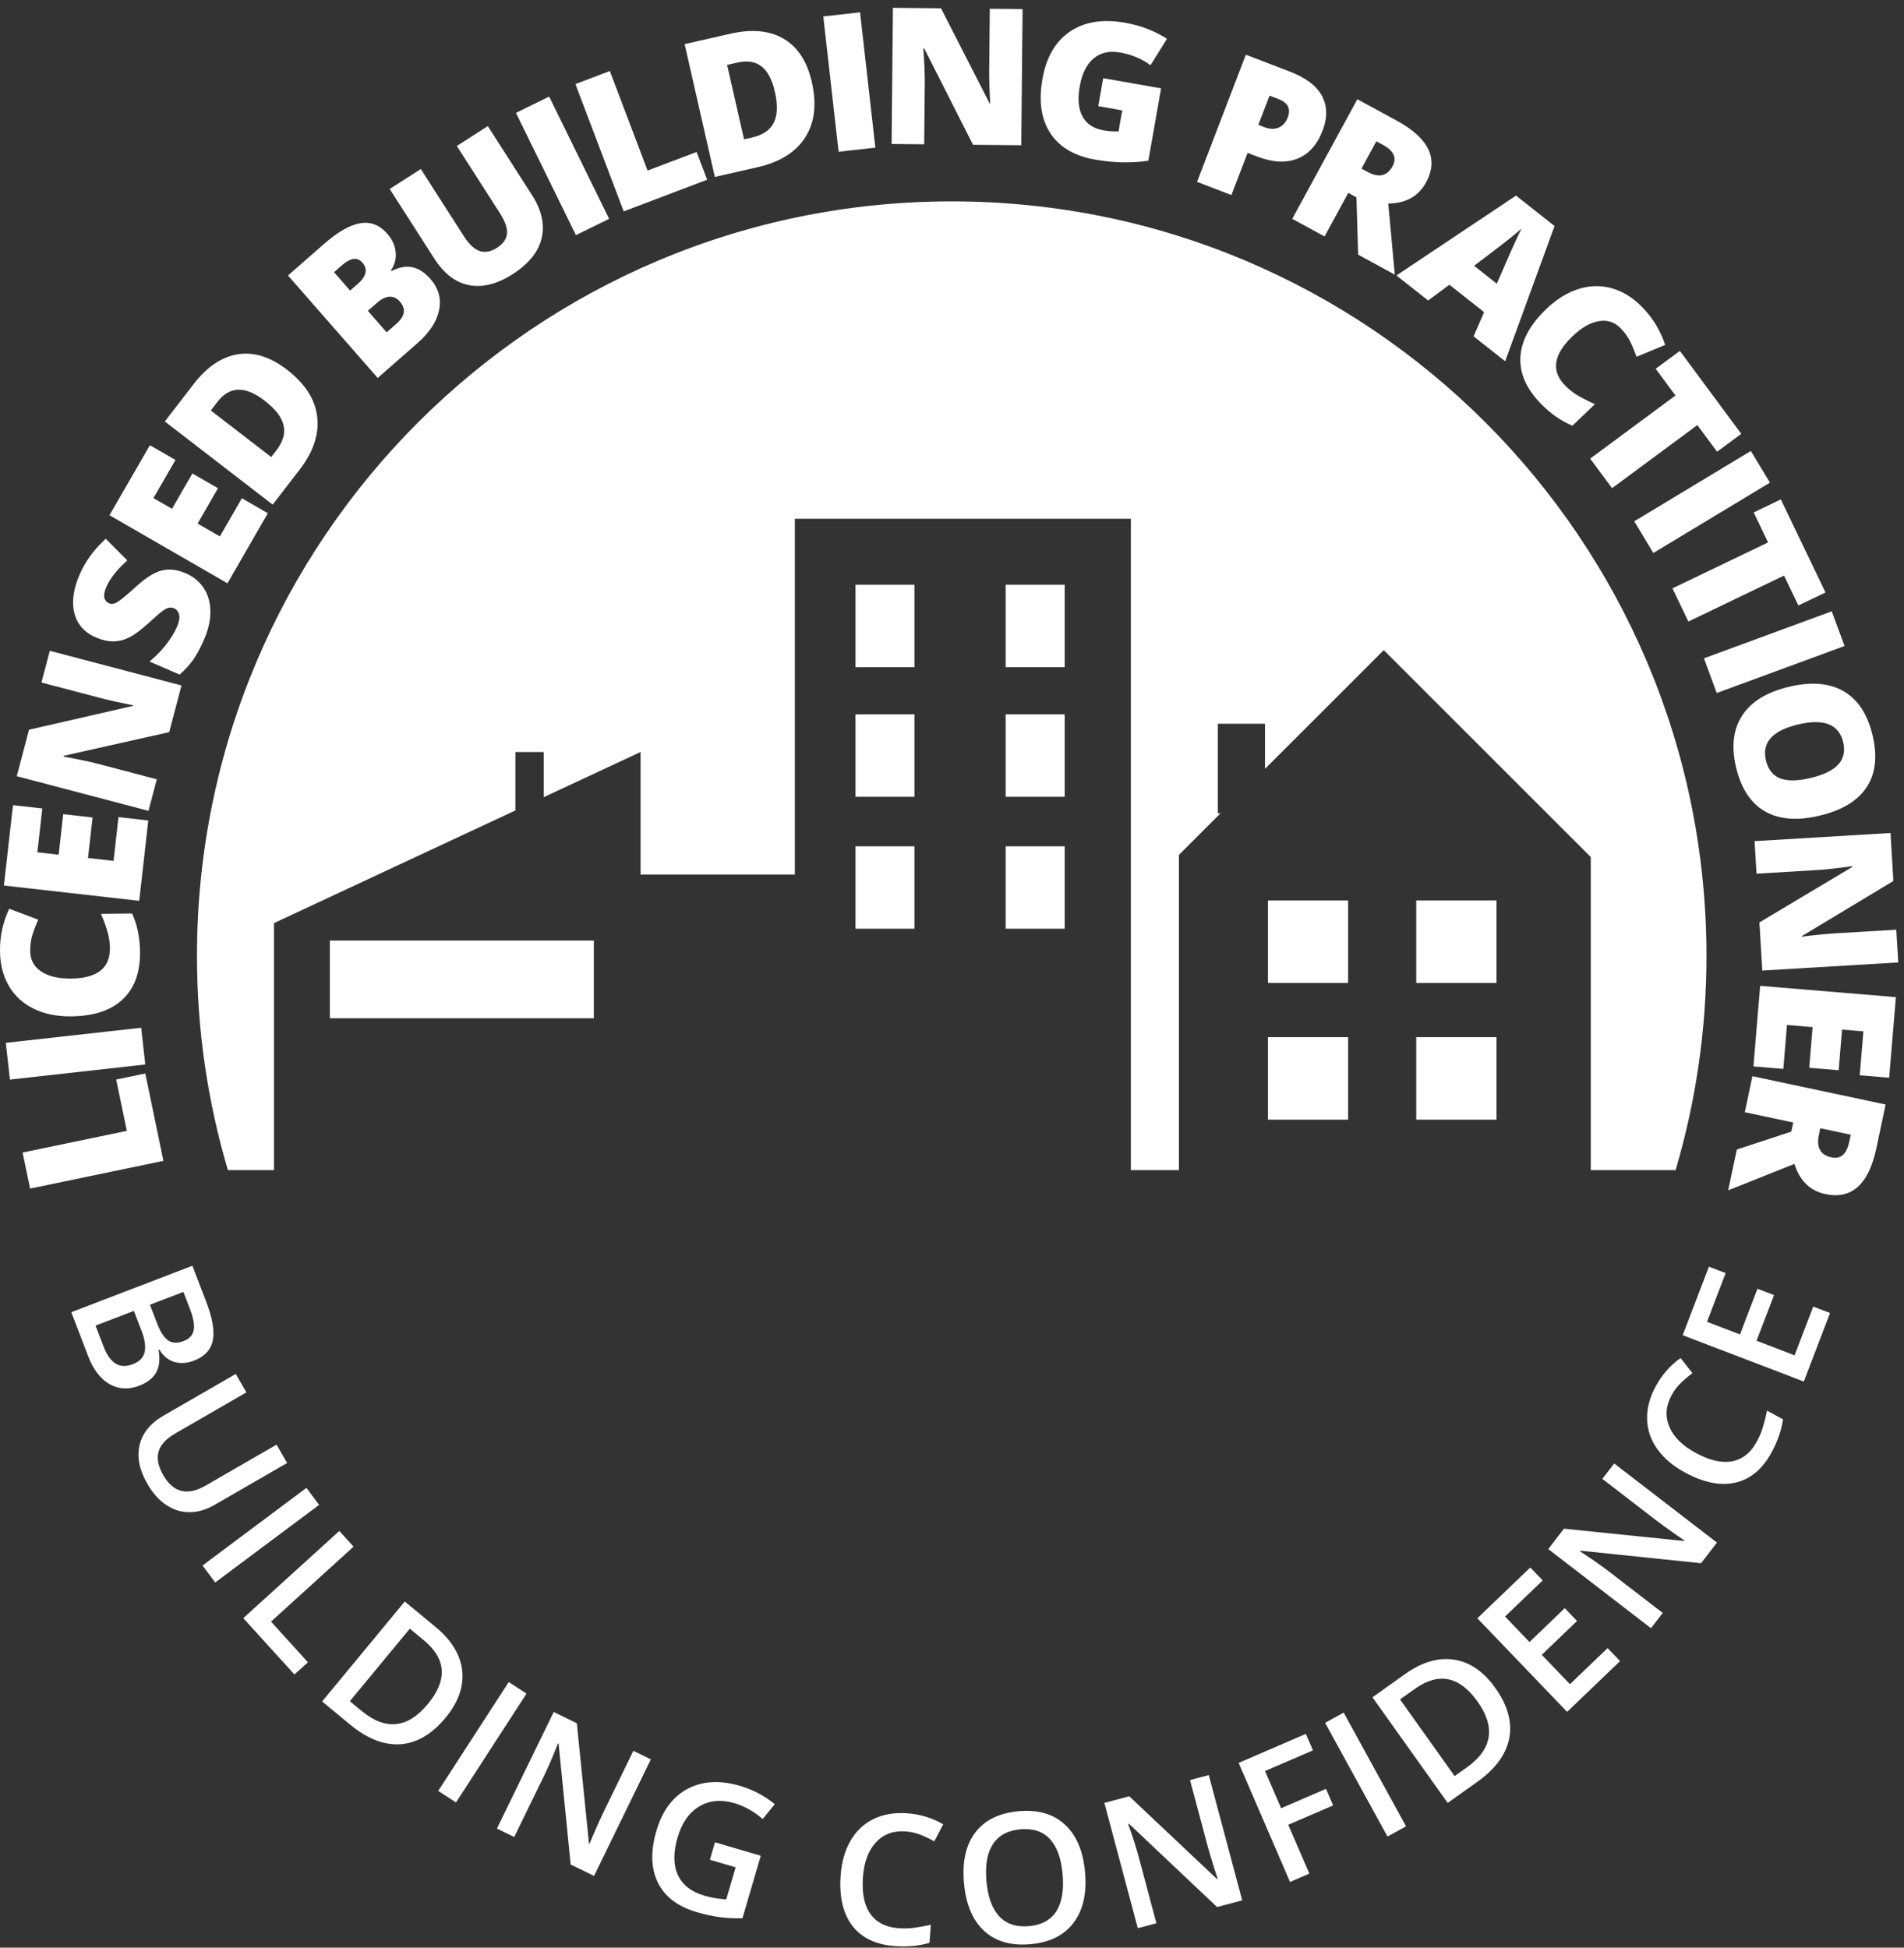 <?xml version="1.0" encoding="UTF-8" standalone="no"?>
<!DOCTYPE svg PUBLIC "-//W3C//DTD SVG 1.1//EN" "http://www.w3.org/Graphics/SVG/1.1/DTD/svg11.dtd">
<svg width="100%" height="100%" viewBox="0 0 913 934" version="1.1" xmlns="http://www.w3.org/2000/svg" xmlns:xlink="http://www.w3.org/1999/xlink" xml:space="preserve" xmlns:serif="http://www.serif.com/" style="fill-rule:evenodd;clip-rule:evenodd;stroke-linejoin:round;stroke-miterlimit:2;">
    <rect x="0" y="0" width="913" height="934" fill="#333333" stroke="none"/>
    <g transform="matrix(4.167,0,0,4.167,0,0)">
        <path d="M98.446,76.784L105.228,76.784L105.228,67.292L98.446,67.292L98.446,76.784ZM115.727,91.702L122.519,91.702L122.519,82.21L115.727,82.21L115.727,91.702ZM98.446,106.883L105.228,106.883L105.228,97.396L98.446,97.396L98.446,106.883ZM37.958,117.19L68.337,117.19L68.337,108.244L37.958,108.244L37.958,117.19ZM98.446,91.702L105.228,91.702L105.228,82.21L98.446,82.21L98.446,91.702ZM115.727,76.784L122.519,76.784L122.519,67.292L115.727,67.292L115.727,76.784ZM162.974,113.123L172.207,113.123L172.207,103.631L162.974,103.631L162.974,113.123ZM162.974,128.853L172.207,128.853L172.207,119.361L162.974,119.361L162.974,128.853ZM115.727,106.883L122.519,106.883L122.519,97.396L115.727,97.396L115.727,106.883ZM109.525,23.176C61.561,23.176 22.667,62.059 22.667,110.016C22.667,118.578 23.913,126.849 26.224,134.662L31.525,134.662L31.525,106.238L59.311,93.266L59.311,86.548L62.566,86.548L62.566,91.746L73.707,86.548L73.707,100.645L91.468,100.645L91.468,59.699L130.132,59.699L130.132,134.662L135.667,134.662L135.667,98.382L140.453,93.598L140.146,93.598L140.146,83.294L145.568,83.294L145.568,88.486L159.237,74.82L183.057,98.634L183.057,134.662L192.818,134.662C195.126,126.849 196.372,118.578 196.372,110.016C196.372,62.059 157.489,23.176 109.525,23.176ZM145.911,113.123L155.134,113.123L155.134,103.631L145.911,103.631L145.911,113.123ZM145.911,128.853L155.134,128.853L155.134,119.361L145.911,119.361L145.911,128.853Z" style="fill:white;fill-rule:nonzero;"/>
        <path d="M18.808,133.597L3.464,136.786L2.602,132.64L14.598,130.146L13.369,124.239L16.719,123.542L18.808,133.597Z" style="fill:white;fill-rule:nonzero;"/>
        <path d="M16.717,122.508L1.142,124.244L0.67,120.015L16.246,118.279L16.717,122.508Z" style="fill:white;fill-rule:nonzero;"/>
        <path d="M3.475,109.457C3.484,110.464 3.902,111.244 4.733,111.802C5.564,112.359 6.704,112.63 8.155,112.617C11.17,112.59 12.667,111.429 12.647,109.133C12.64,108.441 12.537,107.768 12.338,107.122C12.14,106.474 11.9,105.823 11.623,105.166L15.205,105.131C15.793,106.434 16.097,107.913 16.113,109.564C16.134,111.928 15.466,113.75 14.106,115.02C12.744,116.296 10.768,116.944 8.174,116.969C6.551,116.985 5.124,116.693 3.889,116.092C2.653,115.492 1.7,114.623 1.028,113.482C0.357,112.34 0.013,110.995 0,109.443C-0.015,107.75 0.336,106.128 1.06,104.579L4.404,105.844C4.138,106.426 3.914,107.007 3.733,107.586C3.554,108.168 3.466,108.792 3.475,109.457Z" style="fill:white;fill-rule:nonzero;"/>
        <path d="M17.066,94.426L16.021,103.671L0.448,101.91L1.494,92.665L4.869,93.045L4.3,98.084L6.75,98.363L7.277,93.697L10.654,94.08L10.128,98.743L13.067,99.075L13.635,94.037L17.066,94.426Z" style="fill:white;fill-rule:nonzero;"/>
        <path d="M20.884,78.887L19.472,84.258L7.337,86.981L7.314,87.074C9.027,87.386 10.327,87.659 11.21,87.889L18.043,89.687L17.088,93.316L1.931,89.328L3.339,83.979L15.322,81.235L15.338,81.174C13.787,80.868 12.549,80.595 11.62,80.348L4.769,78.547L5.73,74.897L20.884,78.887Z" style="fill:white;fill-rule:nonzero;"/>
        <path d="M21.355,65.97C22.249,66.353 22.943,66.922 23.441,67.675C23.937,68.425 24.194,69.309 24.209,70.328C24.227,71.349 23.986,72.431 23.489,73.581C23.078,74.538 22.664,75.315 22.249,75.905C21.835,76.497 21.308,77.071 20.671,77.631L17.205,76.135C17.907,75.556 18.536,74.916 19.094,74.206C19.652,73.498 20.077,72.809 20.365,72.139C20.614,71.561 20.697,71.097 20.612,70.738C20.529,70.384 20.329,70.137 20.014,70.001C19.816,69.918 19.622,69.899 19.427,69.942C19.233,69.988 19.009,70.095 18.754,70.272C18.5,70.446 17.917,70.952 17.004,71.786C16.172,72.541 15.455,73.067 14.852,73.364C14.251,73.659 13.641,73.809 13.025,73.812C12.408,73.814 11.746,73.664 11.037,73.359C9.712,72.788 8.887,71.861 8.561,70.574C8.235,69.291 8.435,67.806 9.163,66.117C9.804,64.628 10.805,63.258 12.163,62.007L14.651,64.493C13.453,65.571 12.644,66.6 12.222,67.578C12.004,68.085 11.936,68.49 12.011,68.795C12.09,69.1 12.261,69.309 12.525,69.425C12.806,69.545 13.122,69.511 13.471,69.312C13.819,69.116 14.568,68.5 15.716,67.46C16.81,66.461 17.778,65.858 18.627,65.654C19.475,65.445 20.385,65.552 21.355,65.97Z" style="fill:white;fill-rule:nonzero;"/>
        <path d="M30.823,59.067L26.175,67.128L12.598,59.295L17.249,51.236L20.193,52.935L17.659,57.325L19.794,58.558L22.14,54.49L25.083,56.189L22.738,60.254L25.3,61.733L27.835,57.341L30.823,59.067Z" style="fill:white;fill-rule:nonzero;"/>
        <path d="M30.466,46.123C29.329,45.246 28.311,44.823 27.414,44.85C26.521,44.874 25.719,45.348 25.012,46.265L24.258,47.241L31.212,52.6L31.788,51.852C32.573,50.834 32.853,49.859 32.628,48.929C32.404,47.996 31.683,47.061 30.466,46.123ZM33.03,42.551C35.102,44.148 36.258,45.949 36.499,47.953C36.742,49.958 36.067,51.992 34.474,54.058L31.378,58.075L18.966,48.505L22.277,44.209C23.813,42.218 25.509,41.071 27.363,40.774C29.216,40.476 31.106,41.069 33.03,42.551Z" style="fill:white;fill-rule:nonzero;"/>
        <path d="M42.328,35.77L44.496,38.247L45.616,37.263C46.61,36.392 46.742,35.537 46.007,34.699C45.663,34.307 45.266,34.122 44.817,34.146C44.367,34.171 43.889,34.404 43.385,34.846L42.328,35.77ZM40.287,33.439L41.247,32.6C41.703,32.198 41.974,31.796 42.06,31.389C42.146,30.981 42.025,30.59 41.701,30.22C41.122,29.558 40.331,29.668 39.333,30.542L38.438,31.327L40.287,33.439ZM33.14,31.705L37.254,28.103C38.855,26.699 40.252,25.895 41.446,25.691C42.64,25.488 43.677,25.887 44.558,26.892C45.138,27.554 45.461,28.267 45.532,29.033C45.604,29.797 45.421,30.488 44.985,31.107L45.055,31.188C45.955,30.74 46.767,30.601 47.492,30.764C48.214,30.928 48.892,31.373 49.522,32.094C50.459,33.163 50.795,34.355 50.53,35.677C50.264,36.995 49.441,38.262 48.052,39.477L43.463,43.496L33.14,31.705Z" style="fill:white;fill-rule:nonzero;"/>
        <path d="M56.136,14.513L61.224,22.459C62.331,24.185 62.699,25.836 62.328,27.409C61.958,28.982 60.851,30.36 59.01,31.541C57.211,32.694 55.533,33.12 53.979,32.817C52.423,32.514 51.091,31.501 49.986,29.773L44.843,21.749L48.426,19.455L53.388,27.198C53.987,28.133 54.595,28.696 55.214,28.894C55.832,29.092 56.482,28.971 57.161,28.537C57.89,28.068 58.284,27.522 58.343,26.894C58.403,26.265 58.13,25.477 57.52,24.526L52.569,16.799L56.136,14.513Z" style="fill:white;fill-rule:nonzero;"/>
        <path d="M66.274,27.058L59.372,12.991L63.193,11.115L70.094,25.185L66.274,27.058Z" style="fill:white;fill-rule:nonzero;"/>
        <path d="M71.772,24.327L66.216,9.674L70.176,8.173L74.519,19.629L80.163,17.491L81.376,20.685L71.772,24.327Z" style="fill:white;fill-rule:nonzero;"/>
        <path d="M89.169,10.566C88.851,9.164 88.337,8.192 87.629,7.642C86.921,7.09 86.004,6.943 84.874,7.2L83.672,7.473L85.619,16.035L86.538,15.826C87.793,15.542 88.63,14.966 89.049,14.106C89.47,13.243 89.509,12.064 89.169,10.566ZM93.421,9.443C94.002,11.994 93.746,14.122 92.656,15.821C91.565,17.517 89.748,18.657 87.206,19.235L82.26,20.361L78.785,5.077L84.074,3.874C86.527,3.317 88.563,3.515 90.184,4.464C91.803,5.415 92.883,7.076 93.421,9.443Z" style="fill:white;fill-rule:nonzero;"/>
        <path d="M96.502,17.467L94.74,1.894L98.97,1.417L100.732,16.99L96.502,17.467Z" style="fill:white;fill-rule:nonzero;"/>
        <path d="M117.521,16.716L111.97,16.663L106.351,5.565L106.255,5.565C106.376,7.305 106.429,8.628 106.421,9.545L106.351,16.606L102.601,16.572L102.752,0.9L108.284,0.953L113.88,11.898L113.945,11.901C113.859,10.319 113.823,9.049 113.832,8.093L113.902,1.007L117.674,1.044L117.521,16.716Z" style="fill:white;fill-rule:nonzero;"/>
        <path d="M126.95,8.998L133.611,10.169L132.149,18.491C130.231,18.79 128.188,18.75 126.022,18.37C123.642,17.949 121.924,16.939 120.87,15.331C119.813,13.723 119.51,11.64 119.959,9.087C120.398,6.594 121.45,4.78 123.115,3.644C124.78,2.508 126.896,2.164 129.455,2.615C130.427,2.786 131.328,3.038 132.159,3.373C132.988,3.708 133.7,4.073 134.289,4.467L132.395,7.506C131.379,6.763 130.207,6.273 128.876,6.039C127.658,5.825 126.648,6.055 125.842,6.731C125.038,7.406 124.506,8.478 124.249,9.95C123.995,11.391 124.103,12.544 124.569,13.407C125.04,14.269 125.839,14.8 126.972,14.998C127.592,15.108 128.172,15.149 128.715,15.122L129.141,12.702L126.385,12.217L126.95,8.998Z" style="fill:white;fill-rule:nonzero;"/>
        <path d="M144.804,14.368L145.525,14.647C146.119,14.872 146.654,14.888 147.133,14.688C147.61,14.489 147.962,14.095 148.188,13.509C148.566,12.522 148.209,11.817 147.115,11.399L146.093,11.005L144.804,14.368ZM152.199,15.025C151.572,16.66 150.606,17.737 149.299,18.26C147.994,18.78 146.454,18.699 144.679,18.019L143.567,17.593L141.706,22.446L137.752,20.932L143.365,6.3L148.429,8.24C150.278,8.95 151.512,9.885 152.128,11.048C152.747,12.211 152.77,13.535 152.199,15.025Z" style="fill:white;fill-rule:nonzero;"/>
        <path d="M156.672,19.404L157.369,19.785C158.669,20.49 159.63,20.27 160.256,19.12C160.771,18.172 160.392,17.351 159.117,16.658L158.383,16.258L156.672,19.404ZM155.15,22.202L152.426,27.211L148.706,25.187L156.195,11.421L160.704,13.873C164.448,15.909 165.58,18.282 164.105,20.993C163.236,22.588 161.788,23.4 159.756,23.424L160.505,31.606L156.287,29.309L156.093,22.711L155.15,22.202Z" style="fill:white;fill-rule:nonzero;"/>
        <path d="M172.245,32.651L173.309,30.212C173.54,29.668 173.847,28.969 174.233,28.116C174.618,27.264 174.905,26.661 175.092,26.308C174.815,26.554 174.344,26.948 173.678,27.487C173.012,28.026 171.662,29.06 169.628,30.588L172.245,32.651ZM169.57,38.708L170.785,35.923L166.788,32.769L164.344,34.583L160.693,31.702L174.455,22.513L178.89,26.013L173.207,41.575L169.57,38.708Z" style="fill:white;fill-rule:nonzero;"/>
        <path d="M186.518,37.799C185.82,37.073 184.977,36.791 183.993,36.958C183.006,37.121 181.988,37.705 180.943,38.71C178.768,40.801 178.476,42.671 180.065,44.324C180.545,44.826 181.08,45.244 181.669,45.579C182.258,45.914 182.878,46.225 183.532,46.512L180.949,48.991C179.627,48.449 178.392,47.583 177.25,46.391C175.61,44.686 174.848,42.904 174.963,41.045C175.081,39.182 176.072,37.354 177.944,35.556C179.112,34.433 180.353,33.667 181.662,33.254C182.972,32.844 184.263,32.823 185.533,33.192C186.806,33.559 187.977,34.304 189.052,35.422C190.226,36.644 191.081,38.067 191.621,39.691L188.318,41.066C188.114,40.458 187.877,39.882 187.61,39.337C187.342,38.791 186.979,38.279 186.518,37.799Z" style="fill:white;fill-rule:nonzero;"/>
        <path d="M185.507,56.183L182.99,52.78L192.804,45.517L190.526,42.441L193.309,40.383L200.376,49.928L197.592,51.987L195.323,48.921L185.507,56.183Z" style="fill:white;fill-rule:nonzero;"/>
        <path d="M188.06,59.994L201.48,51.901L203.677,55.543L190.258,63.639L188.06,59.994Z" style="fill:white;fill-rule:nonzero;"/>
        <path d="M194.29,71.529L192.457,67.71L203.463,62.425L201.805,58.976L204.927,57.475L210.071,68.184L206.947,69.682L205.296,66.241L194.29,71.529Z" style="fill:white;fill-rule:nonzero;"/>
        <path d="M196.082,75.762L210.789,70.352L212.26,74.345L197.55,79.756L196.082,75.762Z" style="fill:white;fill-rule:nonzero;"/>
        <path d="M206.902,83.379C203.954,84.078 202.725,85.456 203.212,87.506C203.46,88.549 204.003,89.237 204.839,89.572C205.674,89.905 206.849,89.891 208.366,89.53C209.888,89.168 210.952,88.645 211.558,87.959C212.164,87.278 212.343,86.428 212.103,85.413C211.612,83.347 209.877,82.669 206.902,83.379ZM209.399,93.868C206.834,94.479 204.735,94.313 203.098,93.375C201.465,92.434 200.359,90.749 199.781,88.324C199.212,85.933 199.446,83.939 200.486,82.342C201.523,80.747 203.325,79.643 205.891,79.035C208.427,78.432 210.515,78.606 212.157,79.552C213.795,80.503 214.907,82.189 215.481,84.609C216.059,87.034 215.833,89.031 214.802,90.598C213.771,92.166 211.97,93.255 209.399,93.868Z" style="fill:white;fill-rule:nonzero;"/>
        <path d="M202.797,111.697L202.464,106.155L213.146,99.78L213.139,99.686C211.415,99.925 210.094,100.072 209.18,100.126L202.131,100.549L201.906,96.803L217.55,95.867L217.881,101.388L207.349,107.731L207.353,107.795C208.923,107.599 210.187,107.476 211.144,107.417L218.216,106.994L218.443,110.762L202.797,111.697Z" style="fill:white;fill-rule:nonzero;"/>
        <path d="M201.776,122.725L202.55,113.455L218.17,114.758L217.393,124.03L214.007,123.749L214.43,118.694L211.973,118.491L211.582,123.167L208.196,122.886L208.586,118.206L205.636,117.96L205.217,123.014L201.776,122.725Z" style="fill:white;fill-rule:nonzero;"/>
        <path d="M209.471,129.843L209.306,130.62C209,132.067 209.485,132.928 210.764,133.198C211.819,133.423 212.499,132.826 212.8,131.408L212.974,130.588L209.471,129.843ZM206.359,129.183L200.781,127.996L201.66,123.856L216.989,127.115L215.922,132.137C215.038,136.302 213.083,138.062 210.062,137.422C208.289,137.046 207.1,135.886 206.496,133.946L198.867,136.99L199.866,132.295L206.135,130.231L206.359,129.183Z" style="fill:white;fill-rule:nonzero;"/>
        <path d="M17.257,150.155L18.098,152.348C18.463,153.302 18.881,153.939 19.351,154.262C19.82,154.585 20.418,154.608 21.142,154.328C21.797,154.078 22.179,153.66 22.29,153.074C22.401,152.49 22.259,151.682 21.864,150.653L21.108,148.68L17.257,150.155ZM15.408,150.864L10.994,152.557L11.923,154.978C12.288,155.931 12.747,156.581 13.299,156.927C13.851,157.272 14.521,157.295 15.309,156.991C16.033,156.714 16.474,156.263 16.634,155.632C16.793,155.001 16.68,154.182 16.292,153.171L15.408,150.864ZM22.14,145.671L23.727,149.807C24.463,151.727 24.716,153.221 24.484,154.289C24.252,155.358 23.533,156.125 22.325,156.587C21.511,156.899 20.755,156.95 20.054,156.737C19.353,156.525 18.781,156.05 18.339,155.318L18.244,155.353C18.434,156.403 18.347,157.262 17.98,157.931C17.613,158.6 16.967,159.112 16.038,159.467C14.787,159.948 13.639,159.888 12.596,159.285C11.552,158.683 10.732,157.603 10.135,156.047L8.205,151.014L22.14,145.671Z" style="fill:white;fill-rule:nonzero;"/>
        <path d="M33.043,168.369L24.68,173.197C23.724,173.748 22.771,174.026 21.818,174.029C20.866,174.034 19.972,173.76 19.138,173.207C18.306,172.655 17.578,171.838 16.954,170.76C16.029,169.158 15.734,167.665 16.067,166.286C16.404,164.906 17.314,163.788 18.799,162.93L27.128,158.122L28.353,160.244L20.174,164.967C19.108,165.582 18.464,166.283 18.243,167.07C18.022,167.857 18.207,168.765 18.799,169.79C19.949,171.782 21.57,172.174 23.663,170.968L31.824,166.257L33.043,168.369Z" style="fill:white;fill-rule:nonzero;"/>
        <path d="M23.305,180.166L35.262,171.233L36.722,173.189L24.765,182.119L23.305,180.166Z" style="fill:white;fill-rule:nonzero;"/>
        <path d="M27.997,186.225L39.046,176.191L40.686,177.997L31.187,186.624L35.435,191.304L33.884,192.709L27.997,186.225Z" style="fill:white;fill-rule:nonzero;"/>
        <path d="M49.236,196.109C51.512,193.356 51.363,190.913 48.787,188.784L47.16,187.436L40.257,195.784L41.595,196.892C44.364,199.182 46.911,198.921 49.236,196.109ZM51.27,197.685C49.7,199.584 47.973,200.6 46.088,200.734C44.205,200.866 42.269,200.113 40.287,198.472L37.069,195.814L46.579,184.31L50.136,187.25C51.966,188.764 52.983,190.435 53.185,192.262C53.387,194.088 52.749,195.897 51.27,197.685Z" style="fill:white;fill-rule:nonzero;"/>
        <path d="M50.425,206.108L58.542,193.582L60.59,194.908L52.474,207.433L50.425,206.108Z" style="fill:white;fill-rule:nonzero;"/>
        <path d="M68.358,215.89L65.669,214.579L64.282,200.673L64.209,200.637L63.963,201.257C63.494,202.435 63.031,203.496 62.572,204.439L59.172,211.413L57.181,210.443L63.719,197.025L66.38,198.323L67.777,212.167L67.832,212.192C67.887,212.045 68.113,211.522 68.507,210.62C68.901,209.718 69.219,209.019 69.461,208.523L72.886,201.493L74.898,202.474L68.358,215.89Z" style="fill:white;fill-rule:nonzero;"/>
        <path d="M82.276,212.023L87.546,213.567L85.439,220.758C84.494,220.785 83.608,220.743 82.78,220.628C81.952,220.513 81.078,220.32 80.158,220.051C77.989,219.413 76.505,218.284 75.705,216.655C74.906,215.029 74.849,213.045 75.535,210.707C76.21,208.402 77.401,206.791 79.109,205.877C80.817,204.962 82.833,204.846 85.158,205.527C86.653,205.966 87.986,206.668 89.157,207.635L87.763,209.344C86.756,208.466 85.673,207.859 84.51,207.517C82.983,207.07 81.633,207.196 80.463,207.897C79.294,208.596 78.465,209.779 77.977,211.444C77.464,213.193 77.475,214.643 78.007,215.788C78.54,216.934 79.558,217.727 81.061,218.165C81.817,218.388 82.655,218.532 83.573,218.594L84.656,214.901L81.688,214.031L82.276,212.023Z" style="fill:white;fill-rule:nonzero;"/>
        <path d="M104.216,210.77C102.819,210.666 101.682,211.077 100.808,212.011C99.933,212.944 99.431,214.28 99.302,216.025C99.168,217.852 99.451,219.261 100.151,220.253C100.853,221.248 101.933,221.799 103.392,221.909C104.023,221.952 104.64,221.937 105.239,221.854C105.838,221.771 106.465,221.656 107.118,221.507L106.963,223.595C105.763,223.948 104.423,224.071 102.943,223.961C100.764,223.8 99.14,223.017 98.07,221.612C97.001,220.201 96.557,218.272 96.738,215.814C96.853,214.267 97.236,212.935 97.889,211.816C98.542,210.698 99.427,209.87 100.546,209.329C101.664,208.792 102.945,208.576 104.392,208.683C105.912,208.795 107.294,209.218 108.536,209.952L107.51,211.913C107.024,211.638 106.51,211.39 105.963,211.168C105.417,210.949 104.834,210.814 104.216,210.77Z" style="fill:white;fill-rule:nonzero;"/>
        <path d="M113.513,216.471C113.672,218.302 114.163,219.659 114.984,220.54C115.804,221.421 116.94,221.799 118.393,221.673C119.836,221.548 120.885,220.985 121.54,219.986C122.194,218.986 122.44,217.561 122.28,215.711C122.121,213.887 121.636,212.534 120.827,211.656C120.016,210.777 118.889,210.4 117.443,210.524C115.986,210.652 114.927,211.218 114.266,212.225C113.606,213.233 113.355,214.647 113.513,216.471ZM124.863,215.486C125.073,217.907 124.632,219.84 123.538,221.287C122.444,222.735 120.789,223.554 118.572,223.748C116.328,223.945 114.546,223.427 113.228,222.2C111.907,220.972 111.141,219.131 110.928,216.676C110.715,214.221 111.156,212.284 112.253,210.864C113.348,209.443 115.019,208.636 117.263,208.441C119.474,208.248 121.24,208.768 122.563,209.999C123.885,211.23 124.652,213.058 124.863,215.486Z" style="fill:white;fill-rule:nonzero;"/>
        <path d="M142.946,218.704L140.057,219.473L129.899,209.873L129.82,209.895L130.041,210.523C130.46,211.72 130.802,212.828 131.073,213.839L133.072,221.336L130.932,221.907L127.086,207.486L129.947,206.723L140.068,216.27L140.126,216.254C140.074,216.107 139.9,215.562 139.607,214.622C139.314,213.683 139.097,212.947 138.956,212.414L136.941,204.86L139.1,204.284L142.946,218.704Z" style="fill:white;fill-rule:nonzero;"/>
        <path d="M150.672,215.624L148.451,216.584L142.536,202.881L150.269,199.544L151.087,201.438L145.574,203.817L147.423,208.1L152.588,205.869L153.41,207.774L148.245,210.001L150.672,215.624Z" style="fill:white;fill-rule:nonzero;"/>
        <path d="M159.663,211.359L152.486,198.271L154.624,197.098L161.802,210.184L159.663,211.359Z" style="fill:white;fill-rule:nonzero;"/>
        <path d="M170.02,195.812C167.947,192.903 165.55,192.416 162.829,194.354L161.107,195.579L167.39,204.402L168.804,203.396C171.731,201.313 172.137,198.784 170.02,195.812ZM172.068,194.253C173.498,196.261 174.033,198.191 173.674,200.046C173.317,201.901 172.089,203.574 169.995,205.068L166.593,207.489L157.936,195.333L161.694,192.656C163.628,191.28 165.504,190.727 167.323,191.002C169.14,191.28 170.721,192.364 172.068,194.253Z" style="fill:white;fill-rule:nonzero;"/>
        <path d="M186.429,191.167L180.335,197.011L170.004,186.241L176.097,180.396L177.524,181.884L173.192,186.038L176.005,188.972L180.064,185.077L181.477,186.552L177.418,190.445L180.662,193.826L184.994,189.672L186.429,191.167Z" style="fill:white;fill-rule:nonzero;"/>
        <path d="M197.576,177.531L195.751,179.903L181.849,178.458L181.799,178.524L182.356,178.887C183.417,179.586 184.363,180.254 185.193,180.892L191.338,185.626L189.987,187.382L178.165,178.273L179.97,175.929L193.811,177.35L193.848,177.303C193.715,177.218 193.248,176.891 192.443,176.323C191.64,175.756 191.019,175.304 190.583,174.968L184.387,170.195L185.753,168.425L197.576,177.531Z" style="fill:white;fill-rule:nonzero;"/>
        <path d="M192.361,160.563C191.69,161.795 191.6,163.001 192.088,164.18C192.578,165.361 193.59,166.369 195.128,167.205C196.735,168.079 198.137,168.401 199.331,168.173C200.525,167.943 201.472,167.185 202.17,165.899C202.473,165.344 202.712,164.776 202.882,164.194C203.055,163.616 203.208,162.996 203.34,162.341L205.178,163.341C205.007,164.579 204.568,165.853 203.859,167.155C202.815,169.073 201.431,170.232 199.711,170.626C197.987,171.023 196.045,170.632 193.879,169.453C192.517,168.713 191.46,167.816 190.71,166.759C189.959,165.705 189.568,164.558 189.538,163.318C189.507,162.077 189.838,160.82 190.532,159.545C191.26,158.207 192.213,157.121 193.394,156.291L194.758,158.034C194.308,158.362 193.871,158.729 193.445,159.136C193.018,159.543 192.657,160.018 192.361,160.563Z" style="fill:white;fill-rule:nonzero;"/>
        <path d="M210.592,151.11L207.575,158.994L193.636,153.661L196.652,145.776L198.579,146.513L196.433,152.12L200.229,153.573L202.238,148.317L204.145,149.047L202.135,154.3L206.512,155.976L208.657,150.369L210.592,151.11Z" style="fill:white;fill-rule:nonzero;"/>
    </g>
</svg>
